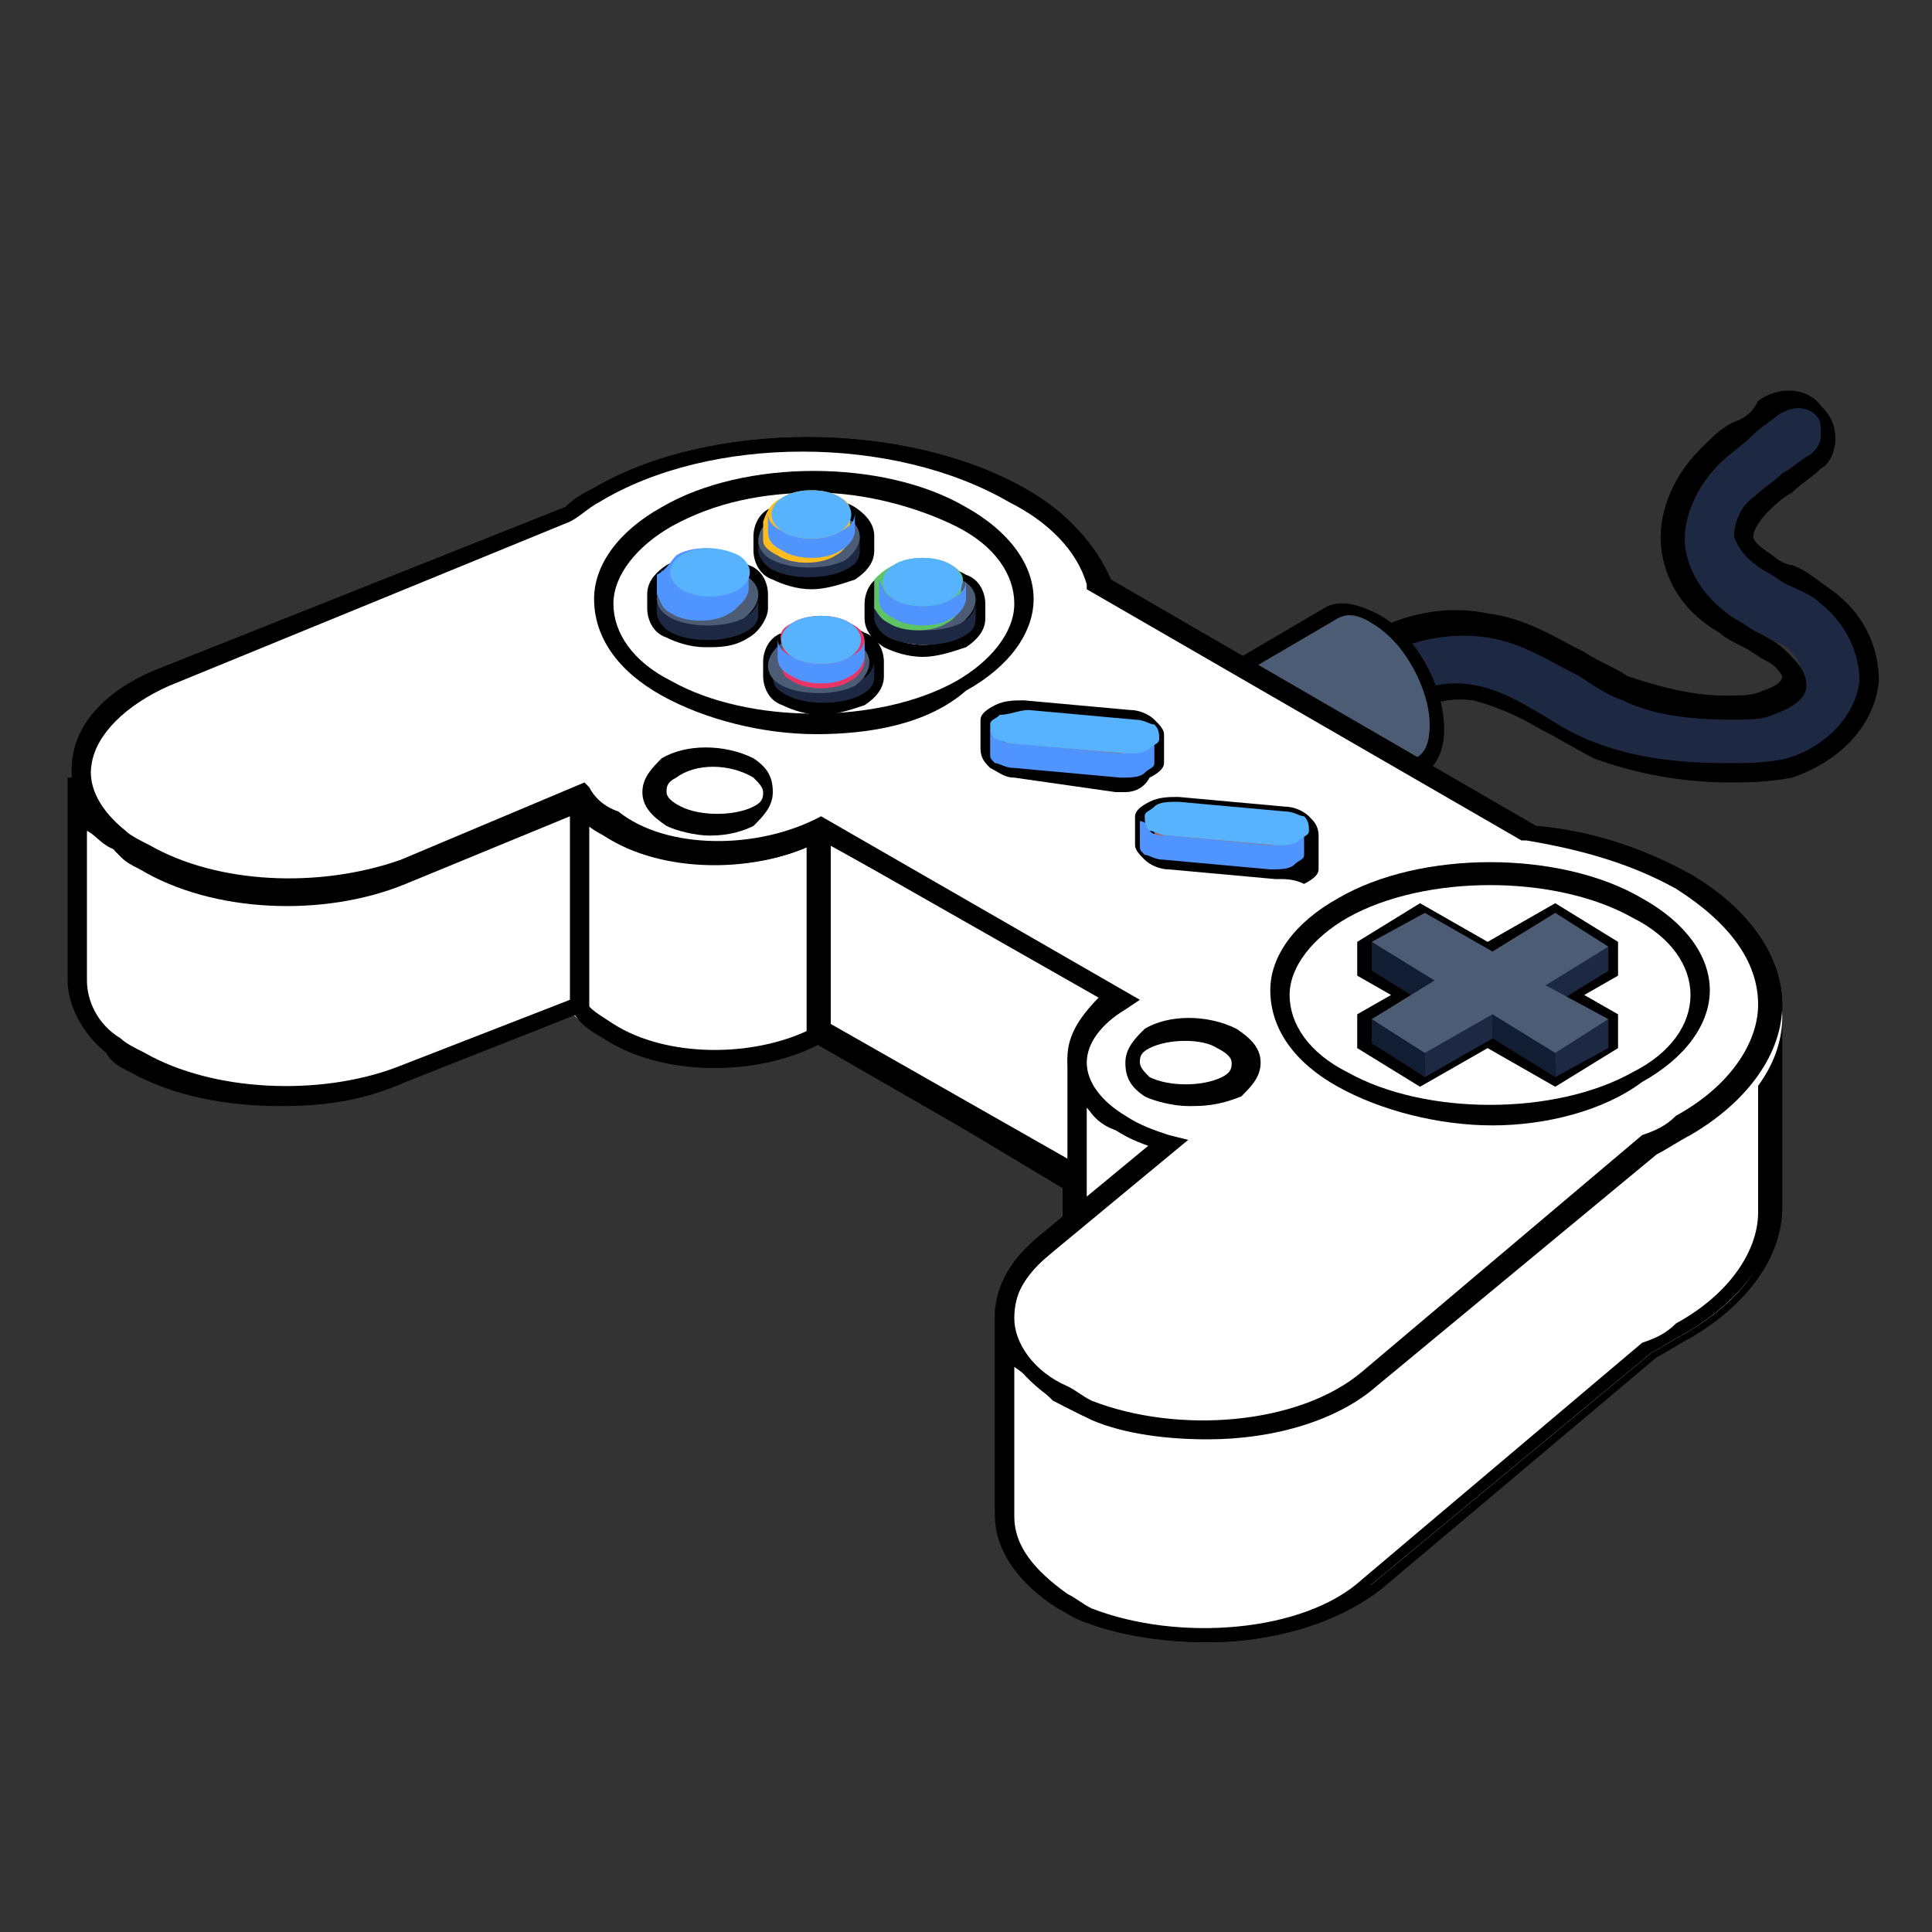 <?xml version="1.0" encoding="UTF-8"?>
<!-- Generator: Adobe Illustrator 26.0.0, SVG Export Plug-In . SVG Version: 6.00 Build 0)  -->
<svg xmlns="http://www.w3.org/2000/svg" xmlns:xlink="http://www.w3.org/1999/xlink" version="1.1" id="Livello_1" x="0px" y="0px" viewBox="0 0 40 40" style="enable-background:new 0 0 40 40;" xml:space="preserve">
<rect x="0" y="0" width="40" height="40" fill="#333333" stroke="none"/>
<style type="text/css">
	.st0{fill:#1D2943;}
	.st1{fill:#4C5C75;}
	.st2{fill:#B0B8CF;}
	.st3{enable-background:new    ;}
	.st4{fill:#FFFFFF;}
	.st5{fill:#111D33;}
	.st6{fill:#FEBC1F;}
	.st7{fill:#5094FF;}
	.st8{fill:#57B3FE;}
	.st9{fill:#5EC363;}
	.st10{fill:#E93565;}
	.st11{fill:#AA6256;}
</style>
<g id="_x34_8">
	<g>
		<path class="st0" d="M35.8,16c-1,0-1.9-0.2-2.7-0.5c-0.4-0.2-0.7-0.4-1-0.5c-0.5-0.3-1-0.6-1.5-0.7c-0.8-0.1-1.7,0.2-2.1,0.9    c-0.2,0.3-0.7,0.5-1,0.2c-0.3-0.2-0.5-0.7-0.2-1c0.7-1.2,2.2-1.9,3.6-1.6c0.7,0.1,1.3,0.5,1.9,0.8c0.3,0.2,0.6,0.3,0.9,0.5    c0.6,0.3,1.3,0.4,2.1,0.4c0.4,0,0.6,0,0.9-0.1c0.3-0.1,0.6-0.3,0.6-0.5c0-0.1-0.1-0.3-0.3-0.5c-0.2-0.1-0.4-0.2-0.6-0.3    c-0.2-0.1-0.4-0.2-0.5-0.3c-0.6-0.4-1-0.9-1.1-1.5c-0.1-0.7,0.2-1.4,0.7-1.9c0.2-0.2,0.5-0.4,0.7-0.6c0.2-0.1,0.3-0.2,0.5-0.4    c0.3-0.3,0.8-0.2,1,0.1c0.3,0.3,0.2,0.8-0.1,1c-0.2,0.2-0.4,0.3-0.6,0.4c-0.2,0.2-0.4,0.3-0.6,0.4c-0.2,0.2-0.4,0.5-0.3,0.7    c0,0.2,0.2,0.4,0.5,0.5c0.1,0.1,0.3,0.2,0.4,0.2c0.3,0.1,0.5,0.3,0.8,0.5c0.6,0.5,1,1.1,0.9,1.7c-0.1,0.9-0.9,1.6-1.6,1.8    C36.6,16,36.1,16,35.8,16C35.8,16,35.8,16,35.8,16z"></path>
		<path d="M35.8,16.2L35.8,16.2c-1,0-2-0.2-2.8-0.5c-0.4-0.2-0.7-0.4-1.1-0.6c-0.5-0.3-1-0.5-1.4-0.6c-0.7-0.1-1.5,0.2-1.9,0.9    c-0.3,0.4-0.8,0.6-1.3,0.3c-0.4-0.3-0.6-0.8-0.3-1.3c0.8-1.3,2.4-2,3.8-1.7c0.8,0.1,1.4,0.5,2,0.8c0.3,0.2,0.6,0.3,0.9,0.5    c0.6,0.2,1.3,0.4,2,0.4c0.4,0,0.6,0,0.8-0.1c0.3-0.1,0.4-0.2,0.4-0.3c0,0-0.1-0.2-0.3-0.3c-0.2-0.1-0.3-0.2-0.5-0.3    c-0.2-0.1-0.4-0.2-0.5-0.3c-0.7-0.4-1.1-1-1.2-1.7c-0.1-0.7,0.2-1.5,0.8-2.1C35.5,9,35.7,8.8,36,8.7c0.2-0.1,0.3-0.2,0.4-0.4    c0.4-0.3,1-0.3,1.3,0.1C37.9,8.6,38,8.8,38,9.1c0,0.2-0.1,0.5-0.3,0.6c-0.2,0.2-0.4,0.3-0.6,0.5c-0.2,0.1-0.4,0.3-0.5,0.4    c-0.2,0.2-0.3,0.4-0.3,0.5c0,0.1,0.1,0.2,0.4,0.4c0.1,0.1,0.3,0.2,0.4,0.2c0.3,0.1,0.5,0.3,0.8,0.5c0.7,0.5,1,1.2,1,1.9    c-0.1,1-0.9,1.7-1.8,2C36.6,16.2,36.1,16.2,35.8,16.2z M35.8,15.8L35.8,15.8c0.3,0,0.8,0,1.2-0.1c0.7-0.2,1.4-0.8,1.5-1.6    c0-0.6-0.3-1.2-0.8-1.6c-0.2-0.2-0.5-0.3-0.7-0.4c-0.2-0.1-0.3-0.2-0.5-0.3c-0.3-0.2-0.5-0.4-0.6-0.7c0-0.2,0.1-0.6,0.4-0.8    c0.2-0.2,0.4-0.3,0.6-0.5c0.2-0.1,0.4-0.3,0.6-0.4c0.1-0.1,0.2-0.2,0.2-0.4s0-0.3-0.1-0.4c-0.2-0.2-0.5-0.2-0.8,0    c-0.1,0.1-0.3,0.2-0.5,0.4c-0.2,0.2-0.5,0.4-0.7,0.6c-0.5,0.5-0.8,1.2-0.7,1.8c0.1,0.5,0.4,1,1,1.4c0.2,0.1,0.3,0.2,0.5,0.3    c0.2,0.1,0.4,0.2,0.6,0.4c0.2,0.2,0.4,0.4,0.4,0.7c0,0.3-0.4,0.5-0.7,0.6c-0.2,0.1-0.5,0.1-0.9,0.1c-0.8,0-1.6-0.1-2.2-0.4    c-0.3-0.1-0.6-0.3-0.9-0.5c-0.6-0.3-1.2-0.7-1.9-0.8c-1.3-0.2-2.7,0.4-3.4,1.5c-0.2,0.3-0.1,0.6,0.2,0.7c0.3,0.2,0.6,0.1,0.7-0.2    c0.5-0.8,1.4-1.2,2.3-1c0.5,0.1,1,0.4,1.5,0.7c0.3,0.2,0.7,0.4,1,0.5C33.9,15.7,34.8,15.8,35.8,15.8z"></path>
	</g>
	<g>
		<path class="st1" d="M27.5,12.8c0.2-0.1,0.6-0.1,0.9,0.1c0.7,0.4,1.3,1.4,1.3,2.2c0,0.4-0.1,0.7-0.4,0.8l-4.6,2.7    c0.2-0.1,0.4-0.4,0.4-0.8c0-0.8-0.6-1.8-1.3-2.2c-0.4-0.2-0.7-0.2-0.9-0.1L27.5,12.8z"></path>
		<path d="M24.8,18.8l-0.2-0.3l0,0c0.2-0.1,0.3-0.3,0.3-0.7c0-0.8-0.5-1.7-1.2-2.1c-0.3-0.2-0.5-0.2-0.7-0.1l-0.2-0.3l0,0l0,0    l4.6-2.7c0.3-0.2,0.7-0.1,1.1,0.1c0.8,0.4,1.4,1.5,1.4,2.4c0,0.5-0.2,0.8-0.5,1L24.8,18.8C24.8,18.8,24.8,18.8,24.8,18.8    L24.8,18.8C24.8,18.8,24.8,18.8,24.8,18.8z M23.6,15.2c0.1,0,0.2,0.1,0.3,0.1c0.8,0.5,1.4,1.5,1.4,2.4c0,0.1,0,0.2,0,0.3l4-2.3    c0.2-0.1,0.3-0.3,0.3-0.7c0-0.7-0.5-1.7-1.2-2.1c-0.3-0.2-0.5-0.2-0.7-0.1l0,0L23.6,15.2z"></path>
	</g>
	<g>
		<path class="st2" d="M1.6,16.2c-0.1-0.8,0.6-1.6,1.8-2.1l8.3-3.4c0.2-0.2,0.4-0.3,0.6-0.4c2.4-1.4,6.3-1.4,8.7,0    c0.9,0.5,1.5,1.2,1.7,1.9l8.9,5.2c1.2,0.1,2.3,0.5,3.2,1c1.2,0.7,1.8,1.6,1.8,2.5l0,4.2c0,0.9-0.6,1.8-1.8,2.5    c-0.2,0.1-0.5,0.3-0.7,0.4l-5.8,4.8c-1.3,1.1-3.9,1.4-5.8,0.6c-0.2-0.1-0.4-0.2-0.6-0.3c-0.8-0.5-1.2-1.1-1.2-1.7l0-4.2    c0-0.5,0.2-0.9,0.7-1.4l0.7-0.6v-0.8l-5.3-3c-1.2,0.7-3.2,0.7-4.4,0c-0.3-0.2-0.5-0.3-0.7-0.6l-3.7,1.5c-1.7,0.7-3.9,0.5-5.3-0.3    c-0.2-0.1-0.3-0.2-0.5-0.3c-0.5-0.4-0.7-0.9-0.7-1.4L1.6,16.2z"></path>
		<path d="M25,34c-0.8,0-1.7-0.1-2.5-0.4c-0.3-0.1-0.4-0.2-0.6-0.3c-0.8-0.5-1.3-1.2-1.3-1.9l0-4.2c0-0.5,0.3-1.1,0.8-1.5l0.6-0.5    v-0.6L17,21.6c-1.3,0.7-3.3,0.7-4.5-0.1c-0.2-0.1-0.5-0.3-0.6-0.5l-3.6,1.4c-1.7,0.7-4,0.6-5.5-0.3c-0.2-0.1-0.4-0.2-0.5-0.4    c-0.5-0.4-0.8-1-0.8-1.5l0-4.1c-0.1-0.9,0.7-1.8,1.9-2.3l8.3-3.3c0.2-0.1,0.4-0.3,0.6-0.4c2.4-1.4,6.4-1.4,8.9,0    c0.9,0.5,1.5,1.2,1.8,1.9l8.8,5.1c1.2,0.1,2.3,0.5,3.2,1c1.2,0.7,1.9,1.7,1.9,2.7l0,4.2c0,1-0.7,2-1.9,2.7    c-0.2,0.1-0.5,0.3-0.7,0.4l-5.7,4.8C27.7,33.6,26.4,34,25,34z M17,21.1L17,21.1l5.5,3.2v1l-0.7,0.6c-0.4,0.4-0.7,0.8-0.7,1.2    l0,4.2c0,0.6,0.4,1.1,1.1,1.5c0.2,0.1,0.3,0.2,0.5,0.3c1.8,0.7,4.4,0.5,5.6-0.6l5.8-4.9c0.3-0.1,0.5-0.2,0.7-0.4    c1.1-0.6,1.7-1.5,1.7-2.3l0-4.2c0-0.9-0.6-1.7-1.7-2.4c-0.9-0.5-1.9-0.8-3.1-1l-0.1,0l-9-5.2l0-0.1c-0.2-0.6-0.8-1.2-1.6-1.7    c-2.4-1.4-6.2-1.4-8.5,0c-0.2,0.1-0.4,0.3-0.6,0.4l-0.1,0l-8.3,3.4c-1.1,0.4-1.7,1.1-1.7,1.9l0,0l0,4.1c0,0.4,0.2,0.9,0.7,1.2    c0.1,0.1,0.3,0.2,0.4,0.3c1.4,0.8,3.6,0.9,5.2,0.3l3.8-1.5l0.1,0.1c0.2,0.2,0.3,0.4,0.6,0.5c1.2,0.7,3.1,0.7,4.2,0L17,21.1z"></path>
	</g>
	<g class="st3">
		<g>
			<path class="st4" d="M12.6,17.1c-0.3-0.2-0.5-0.4-0.7-0.6l0,4.2c0.2,0.2,0.4,0.4,0.7,0.6c1.2,0.7,3.2,0.7,4.4,0l0-4.2     C15.8,17.8,13.8,17.8,12.6,17.1z"></path>
			<path d="M14.8,22.1c-0.8,0-1.7-0.2-2.3-0.6c-0.3-0.2-0.5-0.4-0.7-0.6l0-0.1l0-4.9l0.4,0.5c0.1,0.2,0.3,0.4,0.6,0.5l0,0     c1.2,0.7,3.1,0.7,4.2,0l0.3-0.2l0,4.7l-0.1,0.1C16.4,21.9,15.6,22.1,14.8,22.1z M12.1,20.7c0.1,0.2,0.3,0.3,0.6,0.5     c1.1,0.7,2.9,0.7,4.1,0.1l0-3.8c-1.3,0.6-3.1,0.5-4.3-0.2l0,0c-0.1-0.1-0.3-0.2-0.4-0.3L12.1,20.7z"></path>
		</g>
		<g>
			<path class="st4" d="M1.6,16.1c0,0.5,0.2,1,0.8,1.4c0.1,0.1,0.3,0.2,0.5,0.3c1.4,0.8,3.7,0.9,5.3,0.3l3.7-1.5l0,4.2l-3.7,1.5     c-1.7,0.7-3.9,0.5-5.3-0.3c-0.2-0.1-0.3-0.2-0.5-0.3c-0.5-0.4-0.8-0.9-0.8-1.4L1.6,16.1z"></path>
			<path d="M5.8,22.9c-1.1,0-2.2-0.2-3.1-0.7c-0.2-0.1-0.4-0.2-0.5-0.4c-0.5-0.4-0.8-1-0.8-1.5l0-4.2l0.4,0c0,0.4,0.2,0.9,0.7,1.2     c0.1,0.1,0.3,0.2,0.5,0.3c1.4,0.8,3.5,0.9,5.2,0.3l4-1.6l0,4.6l-3.8,1.5C7.5,22.8,6.7,22.9,5.8,22.9z M1.8,17.2l0,3.1     c0,0.4,0.2,0.9,0.7,1.2c0.1,0.1,0.3,0.2,0.5,0.3c1.4,0.8,3.6,0.9,5.2,0.3l3.6-1.4l0-3.8l-3.4,1.4c-1.7,0.7-4,0.6-5.5-0.3     c-0.2-0.1-0.4-0.2-0.5-0.4C2.1,17.5,2,17.3,1.8,17.2z"></path>
		</g>
		<g>
			<polygon class="st4" points="17,17.1 17,21.3 23.1,24.9 23.2,20.7    "></polygon>
			<path d="M23.3,25.3l-6.6-3.8l0-4.7l6.6,3.8L23.3,25.3z M17.2,21.2l5.8,3.3l0-3.7l-5.8-3.3L17.2,21.2z"></path>
		</g>
		<g>
			<path class="st4" d="M23.2,27.5c0.3,0.2,0.6,0.3,1,0.4l0-4.2c-0.3-0.1-0.7-0.2-1-0.4c-0.6-0.4-0.9-0.8-0.9-1.3l0,4.2     C22.2,26.6,22.5,27.1,23.2,27.5z"></path>
			<path d="M24.3,28.1L24.1,28c-0.4-0.1-0.7-0.2-1-0.4l0,0c-0.7-0.4-1-0.9-1-1.5l0-4.2l0.4,0l0,0l0,0c0,0.4,0.3,0.8,0.8,1.1     c0.3,0.2,0.6,0.3,0.9,0.4l0.2,0L24.3,28.1z M23.3,27.3c0.2,0.1,0.4,0.2,0.7,0.3l0-3.8c-0.3-0.1-0.6-0.2-0.9-0.4     c-0.3-0.1-0.5-0.3-0.6-0.5l0,3.2C22.4,26.6,22.7,27,23.3,27.3L23.3,27.3z"></path>
		</g>
		<g>
			<path class="st4" d="M20.8,27.2c0,0.6,0.4,1.3,1.2,1.7c0.2,0.1,0.4,0.2,0.6,0.3c1.9,0.8,4.5,0.5,5.8-0.6l5.8-4.8     c0.3-0.1,0.5-0.2,0.7-0.4c1.2-0.7,1.8-1.6,1.8-2.5l0,4.2c0,0.9-0.6,1.8-1.8,2.5c-0.2,0.1-0.5,0.3-0.7,0.4l-5.8,4.8     c-1.3,1.1-3.9,1.4-5.8,0.6c-0.2-0.1-0.4-0.2-0.6-0.3c-0.8-0.5-1.2-1.1-1.2-1.7L20.8,27.2z"></path>
			<path d="M25,34c-0.8,0-1.7-0.1-2.5-0.5c-0.2-0.1-0.4-0.2-0.6-0.3c-0.8-0.5-1.3-1.2-1.3-1.9l0-4.2l0.4,0c0,0.6,0.4,1.1,1.1,1.5     c0.2,0.1,0.3,0.2,0.5,0.3c1.8,0.7,4.3,0.5,5.6-0.6l5.8-4.9c0.2-0.1,0.5-0.2,0.7-0.4c1.1-0.6,1.7-1.5,1.7-2.3v0l0.4,0c0,0,0,0,0,0     l0,0c0,0,0,0,0,0l0,4.2c0,1-0.7,2-1.9,2.7c-0.2,0.1-0.5,0.3-0.7,0.4l-5.8,4.8C27.7,33.6,26.4,34,25,34z M21,28.3l0,3.1     c0,0.6,0.4,1.1,1.1,1.6c0.2,0.1,0.3,0.2,0.5,0.3c1.8,0.7,4.4,0.5,5.6-0.6l5.8-4.9c0.3-0.1,0.5-0.2,0.7-0.4     c1.1-0.6,1.7-1.5,1.7-2.3l0-2.9c-0.3,0.5-0.8,1-1.5,1.3c-0.2,0.1-0.5,0.3-0.7,0.4l-5.8,4.8c-1.4,1.2-4,1.4-6,0.6     c-0.2-0.1-0.4-0.2-0.6-0.3C21.6,28.8,21.3,28.5,21,28.3z"></path>
		</g>
		<g>
			<path class="st4" d="M31.7,17.3l-8.9-5.2c-0.2-0.7-0.8-1.3-1.7-1.8c-2.4-1.4-6.3-1.4-8.7,0c-0.2,0.1-0.4,0.3-0.6,0.4l-8.3,3.4     c-1.9,0.8-2.3,2.3-1,3.4c0.1,0.1,0.3,0.2,0.5,0.3c1.4,0.8,3.7,0.9,5.3,0.3l3.7-1.5c0.2,0.2,0.4,0.4,0.7,0.6     c1.2,0.7,3.2,0.7,4.4,0l6.2,3.6c-1.2,0.7-1.2,1.8,0,2.6c0.3,0.2,0.6,0.3,1,0.4l-2.6,2.2c-1.2,1-0.9,2.3,0.5,3.1     c0.2,0.1,0.4,0.2,0.6,0.3c1.9,0.8,4.5,0.5,5.8-0.6l5.8-4.8c0.3-0.1,0.5-0.2,0.7-0.4c2.4-1.4,2.4-3.7,0-5.1     C34,17.8,32.9,17.4,31.7,17.3z"></path>
			<path d="M25,29.8c-0.8,0-1.7-0.1-2.4-0.4c-0.2-0.1-0.4-0.2-0.6-0.3c-0.8-0.5-1.3-1.1-1.3-1.8c-0.1-0.6,0.2-1.2,0.8-1.7l2.3-1.9     c-0.2-0.1-0.5-0.2-0.7-0.3c-0.7-0.4-1-0.9-1-1.5c0-0.5,0.3-0.9,0.7-1.3L17,17.4c-1.3,0.7-3.3,0.7-4.5-0.1     c-0.2-0.1-0.5-0.3-0.6-0.5l-3.6,1.4c-1.7,0.7-4,0.6-5.5-0.3c-0.2-0.1-0.4-0.2-0.5-0.4c-0.6-0.5-0.9-1.1-0.8-1.8     c0.1-0.8,0.8-1.5,1.9-1.9l8.3-3.3c0.2-0.2,0.4-0.3,0.6-0.4c2.4-1.4,6.4-1.4,8.9,0c0.9,0.5,1.5,1.2,1.8,1.9l8.8,5.1     c1.2,0.1,2.3,0.5,3.2,1c1.2,0.7,1.9,1.7,1.9,2.7c0,1-0.7,2-1.9,2.7c-0.2,0.1-0.5,0.3-0.7,0.4l-5.8,4.8     C27.7,29.4,26.4,29.8,25,29.8z M17,16.9l6.6,3.8l-0.3,0.2c-0.5,0.3-0.8,0.7-0.8,1.1c0,0.4,0.3,0.8,0.8,1.1     c0.3,0.2,0.6,0.3,0.9,0.4l0.4,0.1l-2.9,2.4c-0.5,0.4-0.7,0.8-0.7,1.3c0,0.5,0.4,1.1,1.1,1.4c0.2,0.1,0.3,0.2,0.5,0.3     c1.8,0.7,4.3,0.5,5.6-0.6l5.8-4.9c0.3-0.1,0.5-0.2,0.7-0.4c1.1-0.6,1.7-1.5,1.7-2.3c0-0.9-0.6-1.7-1.7-2.4     c-0.9-0.5-1.9-0.8-3.1-1l-0.1,0l-9-5.2l0-0.1c-0.2-0.7-0.8-1.3-1.6-1.7c-2.4-1.4-6.2-1.4-8.5,0c-0.2,0.1-0.4,0.3-0.6,0.4l0,0     l-8.3,3.4c-0.9,0.4-1.5,1-1.6,1.6c-0.1,0.5,0.2,1,0.7,1.4c0.1,0.1,0.3,0.2,0.5,0.3c1.4,0.8,3.5,0.9,5.2,0.3l3.8-1.6l0.1,0.1     c0.1,0.2,0.3,0.4,0.6,0.5C13.8,17.6,15.7,17.6,17,16.9L17,16.9z"></path>
		</g>
	</g>
	<g>
		<path class="st4" d="M13.8,10.8c-1.7,1-1.7,2.6,0,3.5c1.7,1,4.4,1,6.1,0c1.7-1,1.7-2.6,0-3.5C18.2,9.8,15.5,9.8,13.8,10.8z     M27.8,18.8c-1.7,1-1.7,2.6,0,3.5c1.7,1,4.4,1,6.1,0c1.7-1,1.7-2.6,0-3.5C32.2,17.9,29.5,17.9,27.8,18.8z M13.9,15.9    c-0.5,0.3-0.5,0.7,0,1c0.5,0.3,1.2,0.3,1.7,0c0.5-0.3,0.5-0.7,0-1C15.1,15.6,14.3,15.6,13.9,15.9z M23.7,21.6    c-0.5,0.3-0.5,0.7,0,1c0.5,0.3,1.2,0.3,1.7,0c0.5-0.3,0.5-0.7,0-1C24.9,21.3,24.2,21.3,23.7,21.6z"></path>
		<path d="M30.9,23.3c-1.1,0-2.3-0.3-3.2-0.8c-0.9-0.5-1.4-1.2-1.4-2c0-0.7,0.5-1.4,1.4-1.9l0,0c1.7-1,4.6-1,6.3,0    c0.9,0.5,1.4,1.2,1.4,1.9c0,0.7-0.5,1.4-1.4,1.9C33.2,23,32,23.3,30.9,23.3z M27.9,19c-0.7,0.4-1.2,1-1.2,1.6    c0,0.6,0.4,1.2,1.2,1.6c1.6,0.9,4.3,0.9,5.9,0c0.8-0.4,1.2-1,1.2-1.6c0-0.6-0.4-1.2-1.2-1.6C32.2,18.1,29.5,18.1,27.9,19L27.9,19z     M24.6,22.9c-0.3,0-0.7-0.1-0.9-0.2c-0.3-0.2-0.4-0.4-0.4-0.7c0-0.3,0.2-0.5,0.4-0.7l0,0c0.5-0.3,1.3-0.3,1.9,0    c0.3,0.2,0.5,0.4,0.5,0.7c0,0.3-0.2,0.5-0.4,0.7C25.2,22.9,24.9,22.9,24.6,22.9z M23.8,21.7c-0.2,0.1-0.2,0.2-0.2,0.3    c0,0.1,0.1,0.2,0.2,0.3c0.4,0.2,1.1,0.2,1.5,0c0.2-0.1,0.2-0.2,0.2-0.3c0-0.1-0.1-0.2-0.3-0.3C24.9,21.5,24.2,21.5,23.8,21.7    L23.8,21.7z M14.7,17.3c-0.3,0-0.7-0.1-0.9-0.2c-0.3-0.2-0.5-0.4-0.5-0.7c0-0.3,0.2-0.5,0.4-0.7h0c0.5-0.3,1.3-0.3,1.9,0    c0.3,0.2,0.4,0.4,0.4,0.7c0,0.3-0.2,0.5-0.4,0.7C15.4,17.2,15.1,17.3,14.7,17.3z M14,16.1L14,16.1c-0.2,0.1-0.2,0.2-0.2,0.3    c0,0.1,0.1,0.2,0.3,0.3c0.4,0.2,1.1,0.2,1.5,0c0.2-0.1,0.2-0.2,0.2-0.3c0-0.1-0.1-0.2-0.2-0.3C15.1,15.8,14.4,15.8,14,16.1z     M16.9,15.2c-1.1,0-2.3-0.3-3.2-0.8c-0.9-0.5-1.4-1.2-1.4-2c0-0.7,0.5-1.4,1.4-1.9l0.1,0.2l-0.1-0.2c1.7-1,4.6-1,6.3,0    c0.9,0.5,1.4,1.2,1.4,1.9c0,0.7-0.5,1.4-1.4,1.9C19.2,15,18,15.2,16.9,15.2z M16.9,10.2c-1.1,0-2.1,0.2-3,0.7l0,0    c-0.7,0.4-1.2,1-1.2,1.6c0,0.6,0.4,1.2,1.2,1.6c1.6,0.9,4.3,0.9,5.9,0c0.7-0.4,1.2-1,1.2-1.6c0-0.6-0.4-1.2-1.2-1.6    C19,10.5,17.9,10.2,16.9,10.2z"></path>
	</g>
	<g>
		<polygon class="st5" points="29.3,20.6 28.4,20.1 28.4,19.5 29.5,18.9 30.9,19.7 32.2,18.9 33.4,19.6 33.4,20.1 32.4,20.6     33.3,21.1 33.3,21.7 32.2,22.3 30.9,21.5 29.5,22.3 28.4,21.6 28.4,21.1   "></polygon>
		<path d="M32.2,22.5l-1.4-0.8l-1.4,0.8l-1.3-0.8V21l0.7-0.4l-0.7-0.4v-0.7l1.3-0.8l1.4,0.8l1.4-0.8l1.3,0.8v0.7l-0.7,0.4l0.7,0.4    v0.7L32.2,22.5z M30.9,21.3l1.4,0.8l0.9-0.5v-0.3L32,20.6l1.1-0.7v-0.3l-0.9-0.5l-1.4,0.8l-1.4-0.8l-0.9,0.5v0.3l1.1,0.7l-1.1,0.6    v0.3l0.9,0.5L30.9,21.3z"></path>
	</g>
	<g class="st3">
		<g>
			<polygon class="st5" points="28.4,19.5 28.4,20.1 29.7,20.9 29.7,20.3    "></polygon>
		</g>
		<g>
			<polygon class="st0" points="32,20.4 32,20.9 33.3,20.1 33.3,19.6    "></polygon>
		</g>
		<g>
			<polygon class="st0" points="29.5,21.8 29.5,22.3 30.9,21.5 30.9,21    "></polygon>
		</g>
		<g>
			<polygon class="st5" points="28.4,21.1 28.4,21.6 29.5,22.3 29.5,21.8    "></polygon>
		</g>
		<g>
			<polygon class="st5" points="30.9,21 30.9,21.5 32.2,22.3 32.2,21.8    "></polygon>
		</g>
		<g>
			<polygon class="st0" points="32.2,21.8 32.2,22.3 33.3,21.7 33.3,21.1    "></polygon>
		</g>
		<g>
			<polygon class="st1" points="30.9,19.7 29.5,18.9 28.4,19.5 29.7,20.3 28.4,21.1 29.5,21.8 30.9,21 32.2,21.8 33.3,21.1 32,20.4      33.3,19.6 32.2,18.9    "></polygon>
		</g>
	</g>
	<g>
		<path class="st0" d="M16,10.7c0.4-0.2,1.1-0.2,1.5,0c0.3,0.1,0.3,0.3,0.3,0.5c0,0,0-0.1,0-0.1v0.3c0,0.2-0.1,0.3-0.3,0.4    c-0.4,0.2-1.1,0.2-1.5,0c-0.2-0.1-0.3-0.3-0.3-0.4v-0.3C15.7,10.9,15.8,10.8,16,10.7z"></path>
		<path d="M16.8,12.2c-0.3,0-0.6-0.1-0.8-0.2c-0.3-0.1-0.4-0.4-0.4-0.6v-0.3c0-0.2,0.1-0.5,0.4-0.6c0.5-0.3,1.2-0.3,1.7,0    c0.3,0.2,0.4,0.4,0.4,0.6h0v0.3c0,0.2-0.1,0.4-0.4,0.6C17.4,12.1,17.1,12.2,16.8,12.2z M16.8,10.7c-0.2,0-0.5,0.1-0.6,0.2l0,0    c-0.1,0.1-0.2,0.2-0.2,0.2l0,0.3c0,0.1,0.1,0.2,0.2,0.3c0.3,0.2,0.9,0.2,1.3,0c0.1-0.1,0.2-0.2,0.2-0.3l0-0.3    c0-0.1-0.1-0.3-0.2-0.3C17.2,10.7,17,10.7,16.8,10.7z"></path>
	</g>
	<g>
		<path class="st0" d="M16,11.5c0.4,0.2,1.1,0.2,1.5,0c0.2-0.1,0.3-0.3,0.3-0.4l0,0.3c0,0.2-0.1,0.3-0.3,0.4c-0.4,0.2-1.1,0.2-1.5,0    c-0.2-0.1-0.3-0.3-0.3-0.4l0-0.3C15.7,11.3,15.8,11.4,16,11.5z"></path>
	</g>
	<g>
		<path class="st1" d="M17.5,10.7c0.4,0.2,0.4,0.6,0,0.9c-0.4,0.2-1.1,0.2-1.5,0c-0.4-0.2-0.4-0.6,0-0.9    C16.4,10.4,17.1,10.4,17.5,10.7z"></path>
	</g>
	<g>
		<path class="st6" d="M16.2,10.3c0.3-0.2,0.9-0.2,1.2,0c0.2,0.1,0.2,0.2,0.2,0.4v0.4c0,0.1-0.1,0.3-0.3,0.4c-0.3,0.2-0.9,0.2-1.2,0    c-0.2-0.1-0.3-0.2-0.3-0.3v-0.4C15.9,10.5,16,10.4,16.2,10.3z"></path>
	</g>
	<g class="st3">
		<g>
			<path class="st7" d="M16.2,11c0.3,0.2,0.9,0.2,1.2,0c0.2-0.1,0.3-0.2,0.3-0.4l0,0.4c0,0.1-0.1,0.3-0.3,0.4     c-0.3,0.2-0.9,0.2-1.2,0c-0.2-0.1-0.3-0.2-0.3-0.4v-0.4C15.9,10.8,16,10.9,16.2,11z"></path>
		</g>
		<g>
			<path class="st8" d="M17.4,10.3c0.3,0.2,0.3,0.5,0,0.7c-0.3,0.2-0.9,0.2-1.2,0c-0.3-0.2-0.3-0.5,0-0.7     C16.5,10.1,17.1,10.1,17.4,10.3z"></path>
		</g>
	</g>
	<g>
		<g>
			<path class="st0" d="M13.9,11.9c0.4-0.2,1.1-0.2,1.5,0c0.2,0.1,0.3,0.3,0.3,0.4v0.3c0,0.2-0.1,0.3-0.3,0.4     c-0.4,0.2-1.1,0.2-1.5,0c-0.2-0.1-0.3-0.3-0.3-0.4v-0.3C13.6,12.2,13.7,12,13.9,11.9z"></path>
			<path d="M14.6,13.4c-0.3,0-0.6-0.1-0.8-0.2c-0.3-0.1-0.4-0.4-0.4-0.6v-0.3c0-0.2,0.1-0.4,0.4-0.6l0,0c0.5-0.3,1.2-0.3,1.7,0     c0.3,0.1,0.4,0.4,0.4,0.6v0.3c0,0.2-0.2,0.5-0.4,0.6C15.2,13.4,14.9,13.4,14.6,13.4z M14,12.1c-0.1,0.1-0.2,0.2-0.2,0.3v0.3     c0,0.1,0.1,0.2,0.2,0.3c0.3,0.2,0.9,0.2,1.3,0c0.2-0.1,0.2-0.2,0.2-0.3v-0.3c0-0.1-0.1-0.2-0.2-0.3C14.9,11.9,14.4,11.9,14,12.1z     "></path>
		</g>
		<g>
			<path class="st0" d="M13.9,12.8c0.4,0.2,1.1,0.2,1.5,0c0.2-0.1,0.3-0.3,0.3-0.4l0,0.3c0,0.2-0.1,0.3-0.3,0.4     c-0.4,0.2-1.1,0.2-1.5,0c-0.2-0.1-0.3-0.3-0.3-0.4l0-0.3C13.6,12.5,13.7,12.6,13.9,12.8z"></path>
		</g>
		<g>
			<path class="st1" d="M15.4,11.9c0.4,0.2,0.4,0.6,0,0.9c-0.4,0.2-1.1,0.2-1.5,0c-0.4-0.2-0.4-0.6,0-0.9     C14.3,11.7,15,11.7,15.4,11.9z"></path>
		</g>
		<g>
			<path class="st7" d="M14,11.5c0.3-0.2,0.9-0.2,1.2,0c0.2,0.1,0.3,0.2,0.2,0.4c0,0,0,0,0,0v0.4c0,0.1-0.1,0.3-0.3,0.4     c-0.3,0.2-0.9,0.2-1.2,0c-0.2-0.1-0.2-0.2-0.3-0.4v-0.4C13.8,11.8,13.9,11.6,14,11.5z"></path>
		</g>
		<g class="st3">
			<g>
				<path class="st7" d="M14,12.2c0.3,0.2,0.9,0.2,1.2,0c0.2-0.1,0.3-0.2,0.3-0.4l0,0.4c0,0.1-0.1,0.3-0.3,0.4      c-0.3,0.2-0.9,0.2-1.2,0c-0.2-0.1-0.3-0.2-0.3-0.4v-0.4C13.8,12,13.9,12.1,14,12.2z"></path>
			</g>
			<g>
				<path class="st8" d="M15.3,11.5c0.3,0.2,0.3,0.5,0,0.7c-0.3,0.2-0.9,0.2-1.2,0c-0.3-0.2-0.3-0.5,0-0.7      C14.4,11.3,14.9,11.3,15.3,11.5z"></path>
			</g>
		</g>
	</g>
	<g>
		<g>
			<path class="st0" d="M18.4,12c0.4-0.2,1.1-0.2,1.5,0c0.2,0.1,0.3,0.3,0.3,0.4v0.3c0,0.2-0.1,0.3-0.3,0.4c-0.4,0.2-1.1,0.2-1.5,0     c-0.2-0.1-0.3-0.3-0.3-0.4v-0.3C18.1,12.3,18.2,12.2,18.4,12z"></path>
			<path d="M19.1,13.6c-0.3,0-0.6-0.1-0.8-0.2c-0.3-0.2-0.4-0.4-0.4-0.6v-0.3c0-0.2,0.1-0.5,0.4-0.6c0.5-0.3,1.2-0.3,1.7,0     c0.3,0.1,0.4,0.4,0.4,0.6v0.3c0,0.2-0.1,0.4-0.4,0.6C19.7,13.5,19.4,13.6,19.1,13.6z M19.1,12.1c-0.2,0-0.5,0.1-0.6,0.2l0,0     c-0.1,0.1-0.2,0.2-0.2,0.3v0.3c0,0.1,0.1,0.2,0.2,0.3c0.3,0.2,0.9,0.2,1.3,0c0.1-0.1,0.2-0.2,0.2-0.3v-0.3c0-0.1-0.1-0.2-0.2-0.3     C19.6,12.1,19.4,12.1,19.1,12.1z"></path>
		</g>
		<g>
			<path class="st0" d="M18.4,12.9c0.4,0.2,1.1,0.2,1.5,0c0.2-0.1,0.3-0.3,0.3-0.4l0,0.3c0,0.2-0.1,0.3-0.3,0.4     c-0.4,0.2-1.1,0.2-1.5,0c-0.2-0.1-0.3-0.3-0.3-0.4v-0.3C18.1,12.6,18.2,12.8,18.4,12.9z"></path>
		</g>
		<g>
			<path class="st1" d="M19.9,12c0.4,0.2,0.4,0.6,0,0.9c-0.4,0.2-1.1,0.2-1.5,0c-0.4-0.2-0.4-0.6,0-0.9C18.8,11.8,19.5,11.8,19.9,12     z"></path>
		</g>
		<g>
			<path class="st9" d="M18.5,11.7c0.3-0.2,0.9-0.2,1.2,0c0.2,0.1,0.3,0.3,0.2,0.4c0,0,0,0,0,0v0.4c0,0.1-0.1,0.3-0.3,0.4     c-0.3,0.2-0.9,0.2-1.2,0c-0.2-0.1-0.2-0.2-0.3-0.3V12C18.2,11.9,18.3,11.8,18.5,11.7z"></path>
		</g>
		<g class="st3">
			<g>
				<path class="st7" d="M18.5,12.4c0.3,0.2,0.9,0.2,1.2,0c0.2-0.1,0.3-0.2,0.3-0.4l0,0.4c0,0.1-0.1,0.3-0.3,0.4      c-0.3,0.2-0.9,0.2-1.2,0c-0.2-0.1-0.3-0.2-0.3-0.4V12C18.3,12.2,18.3,12.3,18.5,12.4z"></path>
			</g>
			<g>
				<path class="st8" d="M19.7,11.7c0.3,0.2,0.3,0.5,0,0.7c-0.3,0.2-0.9,0.2-1.2,0c-0.3-0.2-0.3-0.5,0-0.7      C18.8,11.5,19.4,11.5,19.7,11.7z"></path>
			</g>
		</g>
		<g>
			<g>
				<path class="st0" d="M16.3,13.3c0.4-0.2,1.1-0.2,1.5,0c0.2,0.1,0.3,0.3,0.3,0.4V14c0,0.2-0.1,0.3-0.3,0.4      c-0.4,0.2-1.1,0.2-1.5,0c-0.2-0.1-0.3-0.3-0.3-0.4v-0.3C15.9,13.5,16.1,13.4,16.3,13.3z"></path>
				<path d="M17,14.8c-0.3,0-0.6-0.1-0.8-0.2c-0.3-0.1-0.4-0.4-0.4-0.6v-0.3c0-0.2,0.1-0.5,0.4-0.6l0,0c0.5-0.3,1.2-0.3,1.7,0      c0.3,0.1,0.4,0.4,0.4,0.6V14c0,0.2-0.1,0.4-0.4,0.6C17.6,14.7,17.3,14.8,17,14.8z M16.4,13.4c-0.1,0.1-0.2,0.2-0.2,0.3V14      c0,0.1,0.1,0.2,0.2,0.3c0.3,0.2,0.9,0.2,1.3,0c0.1-0.1,0.2-0.2,0.2-0.3v-0.3c0-0.1-0.1-0.2-0.2-0.3      C17.3,13.2,16.7,13.2,16.4,13.4z"></path>
			</g>
			<g>
				<path class="st0" d="M16.3,14.1c0.4,0.2,1.1,0.2,1.5,0c0.2-0.1,0.3-0.3,0.3-0.4l0,0.3c0,0.2-0.1,0.3-0.3,0.4      c-0.4,0.2-1.1,0.2-1.5,0C16.1,14.3,16,14.2,16,14l0-0.3C16,13.8,16.1,14,16.3,14.1z"></path>
			</g>
			<g>
				<path class="st1" d="M17.7,13.3c0.4,0.2,0.4,0.6,0,0.9c-0.4,0.2-1.1,0.2-1.5,0c-0.4-0.2-0.4-0.6,0-0.9      C16.7,13,17.3,13,17.7,13.3z"></path>
			</g>
			<g>
				<path class="st10" d="M16.4,12.9c0.3-0.2,0.9-0.2,1.2,0c0.2,0.1,0.3,0.2,0.3,0.4v0.4c0,0.1-0.1,0.3-0.3,0.4      c-0.3,0.2-0.9,0.2-1.2,0c-0.2-0.1-0.2-0.2-0.2-0.3v-0.4C16.1,13.1,16.2,13,16.4,12.9z"></path>
			</g>
			<g class="st3">
				<g>
					<path class="st7" d="M16.4,13.6c0.3,0.2,0.9,0.2,1.2,0c0.2-0.1,0.3-0.2,0.3-0.4l0,0.4c0,0.1-0.1,0.3-0.3,0.4       c-0.3,0.2-0.9,0.2-1.2,0c-0.2-0.1-0.3-0.2-0.3-0.4l0-0.4C16.1,13.4,16.2,13.5,16.4,13.6z"></path>
				</g>
				<g>
					<path class="st8" d="M17.6,12.9c0.3,0.2,0.3,0.5,0,0.7c-0.3,0.2-0.9,0.2-1.2,0c-0.3-0.2-0.3-0.5,0-0.7       C16.7,12.7,17.3,12.7,17.6,12.9z"></path>
				</g>
			</g>
		</g>
	</g>
	<g>
		<g class="st3">
			<g>
				<path class="st11" d="M23.9,16.7c0.1-0.1,0.3-0.1,0.5-0.1l2.2,0.2c0.2,0,0.3,0.1,0.4,0.1c0.1,0.1,0.1,0.1,0.1,0.2v0.5      c0,0,0,0,0,0.1c0,0.1-0.1,0.1-0.2,0.2c-0.1,0.1-0.3,0.1-0.5,0.1l-2.2-0.2c-0.2,0-0.3-0.1-0.4-0.1c-0.1-0.1-0.1-0.1-0.1-0.2V17      c0,0,0,0,0-0.1C23.7,16.8,23.8,16.8,23.9,16.7z M20.6,15.1v0.5c0,0.1,0,0.1,0.1,0.2c0.1,0.1,0.2,0.1,0.4,0.1l2.2,0.2      c0.2,0,0.4,0,0.5-0.1c0.1,0,0.1-0.1,0.2-0.2c0,0,0,0,0-0.1v-0.5c0-0.1,0-0.1-0.1-0.2C23.7,15,23.6,15,23.4,15l-2.2-0.2      c-0.2,0-0.4,0-0.5,0.1C20.7,14.9,20.6,14.9,20.6,15.1C20.6,15.1,20.6,15.1,20.6,15.1C20.6,15.1,20.6,15.1,20.6,15.1z M20.7,15.3      c0,0-0.1-0.1-0.1-0.1C20.6,15.2,20.6,15.2,20.7,15.3z"></path>
				<path d="M26.5,18.2c0,0-0.1,0-0.1,0L24.2,18c-0.2,0-0.4-0.1-0.5-0.2c-0.1-0.1-0.2-0.2-0.2-0.3V17c0,0,0-0.1,0-0.1      c0-0.1,0.1-0.2,0.3-0.3c0.2-0.1,0.4-0.1,0.6-0.1l2.2,0.2c0.2,0,0.4,0.1,0.5,0.2c0.1,0.1,0.2,0.2,0.2,0.4v0.5c0,0,0,0.1,0,0.2      c0,0.1-0.1,0.2-0.3,0.3C26.8,18.2,26.6,18.2,26.5,18.2z M24.3,16.8c-0.1,0-0.2,0-0.3,0.1l0,0c-0.1,0-0.1,0.1-0.1,0.1l0,0.5      c0,0,0,0,0,0.1c0,0,0.1,0.1,0.3,0.1l2.1,0.2c0.2,0,0.3,0,0.4-0.1c0.1,0,0.1-0.1,0.1-0.1l0-0.5c0,0,0,0,0,0      c-0.1-0.1-0.2-0.1-0.3-0.1L24.3,16.8C24.4,16.8,24.3,16.8,24.3,16.8z M23.3,16.4c-0.1,0-0.1,0-0.2,0L21,16.1      c-0.2,0-0.3-0.1-0.5-0.2c-0.1-0.1-0.2-0.2-0.2-0.4l0-0.5c0,0,0-0.1,0-0.1c0-0.1,0.1-0.2,0.3-0.3c0.2-0.1,0.4-0.1,0.6-0.1      l2.2,0.2c0.2,0,0.4,0.1,0.5,0.2c0.1,0.1,0.2,0.2,0.2,0.3v0.5c0,0,0,0.1,0,0.1c0,0.1-0.1,0.2-0.3,0.3      C23.7,16.3,23.5,16.4,23.3,16.4z M20.8,15.6C20.8,15.6,20.8,15.6,20.8,15.6c0.1,0.1,0.1,0.1,0.3,0.1l2.2,0.2      c0.2,0,0.3,0,0.4-0.1c0.1,0,0.1-0.1,0.1-0.1l0-0.5c0,0,0,0,0,0c-0.1,0-0.1-0.1-0.3-0.1l-2.2-0.2c-0.1,0-0.3,0-0.4,0.1      c0,0-0.1,0-0.1,0.1h0c0,0,0,0,0,0c0,0,0,0,0,0l0,0V15.6C20.8,15.6,20.8,15.6,20.8,15.6z"></path>
			</g>
		</g>
	</g>
	<g>
		<g class="st3">
			<g>
				<path class="st7" d="M23.8,17.2c0.1,0.1,0.2,0.1,0.4,0.1l2.1,0.2c0.2,0,0.4,0,0.5-0.1c0.1,0,0.1-0.1,0.2-0.2c0,0,0,0,0-0.1v0.5      c0,0,0,0,0,0.1c0,0.1-0.1,0.1-0.2,0.2c-0.1,0.1-0.3,0.1-0.5,0.1l-2.2-0.2c-0.2,0-0.3-0.1-0.4-0.1c-0.1-0.1-0.1-0.1-0.1-0.2V17      C23.7,17,23.8,17.1,23.8,17.2z"></path>
			</g>
			<g>
				<path class="st8" d="M24.4,16.6l2.2,0.2c0.2,0,0.3,0.1,0.4,0.1c0.1,0.1,0.1,0.2,0.1,0.3c0,0.1-0.1,0.1-0.2,0.2      c-0.1,0.1-0.3,0.1-0.5,0.1l-2.2-0.2c-0.2,0-0.3-0.1-0.4-0.1c-0.1-0.1-0.1-0.2-0.1-0.3c0-0.1,0.1-0.1,0.2-0.2      C24,16.6,24.2,16.6,24.4,16.6z"></path>
			</g>
		</g>
		<g class="st3">
			<g>
				<path class="st7" d="M20.7,15.3c0.1,0.1,0.2,0.1,0.4,0.1l2.1,0.2c0.2,0,0.4,0,0.5-0.1c0.1,0,0.1-0.1,0.2-0.2c0,0,0,0,0-0.1v0.5      c0,0,0,0,0,0.1c0,0.1-0.1,0.1-0.2,0.2c-0.1,0.1-0.3,0.1-0.5,0.1l-2.2-0.2c-0.2,0-0.3-0.1-0.4-0.1c-0.1-0.1-0.1-0.1-0.1-0.2v-0.5      C20.6,15.1,20.6,15.2,20.7,15.3z"></path>
			</g>
			<g>
				<path class="st8" d="M21.3,14.7l2.2,0.2c0.2,0,0.3,0.1,0.4,0.1c0.1,0.1,0.1,0.2,0.1,0.3c0,0.1-0.1,0.1-0.2,0.2      c-0.1,0.1-0.3,0.1-0.5,0.1L21,15.4c-0.2,0-0.3-0.1-0.4-0.1c-0.1-0.1-0.1-0.2-0.1-0.3c0-0.1,0.1-0.1,0.2-0.2      C20.9,14.8,21.1,14.7,21.3,14.7z"></path>
			</g>
		</g>
	</g>
</g>
</svg>
